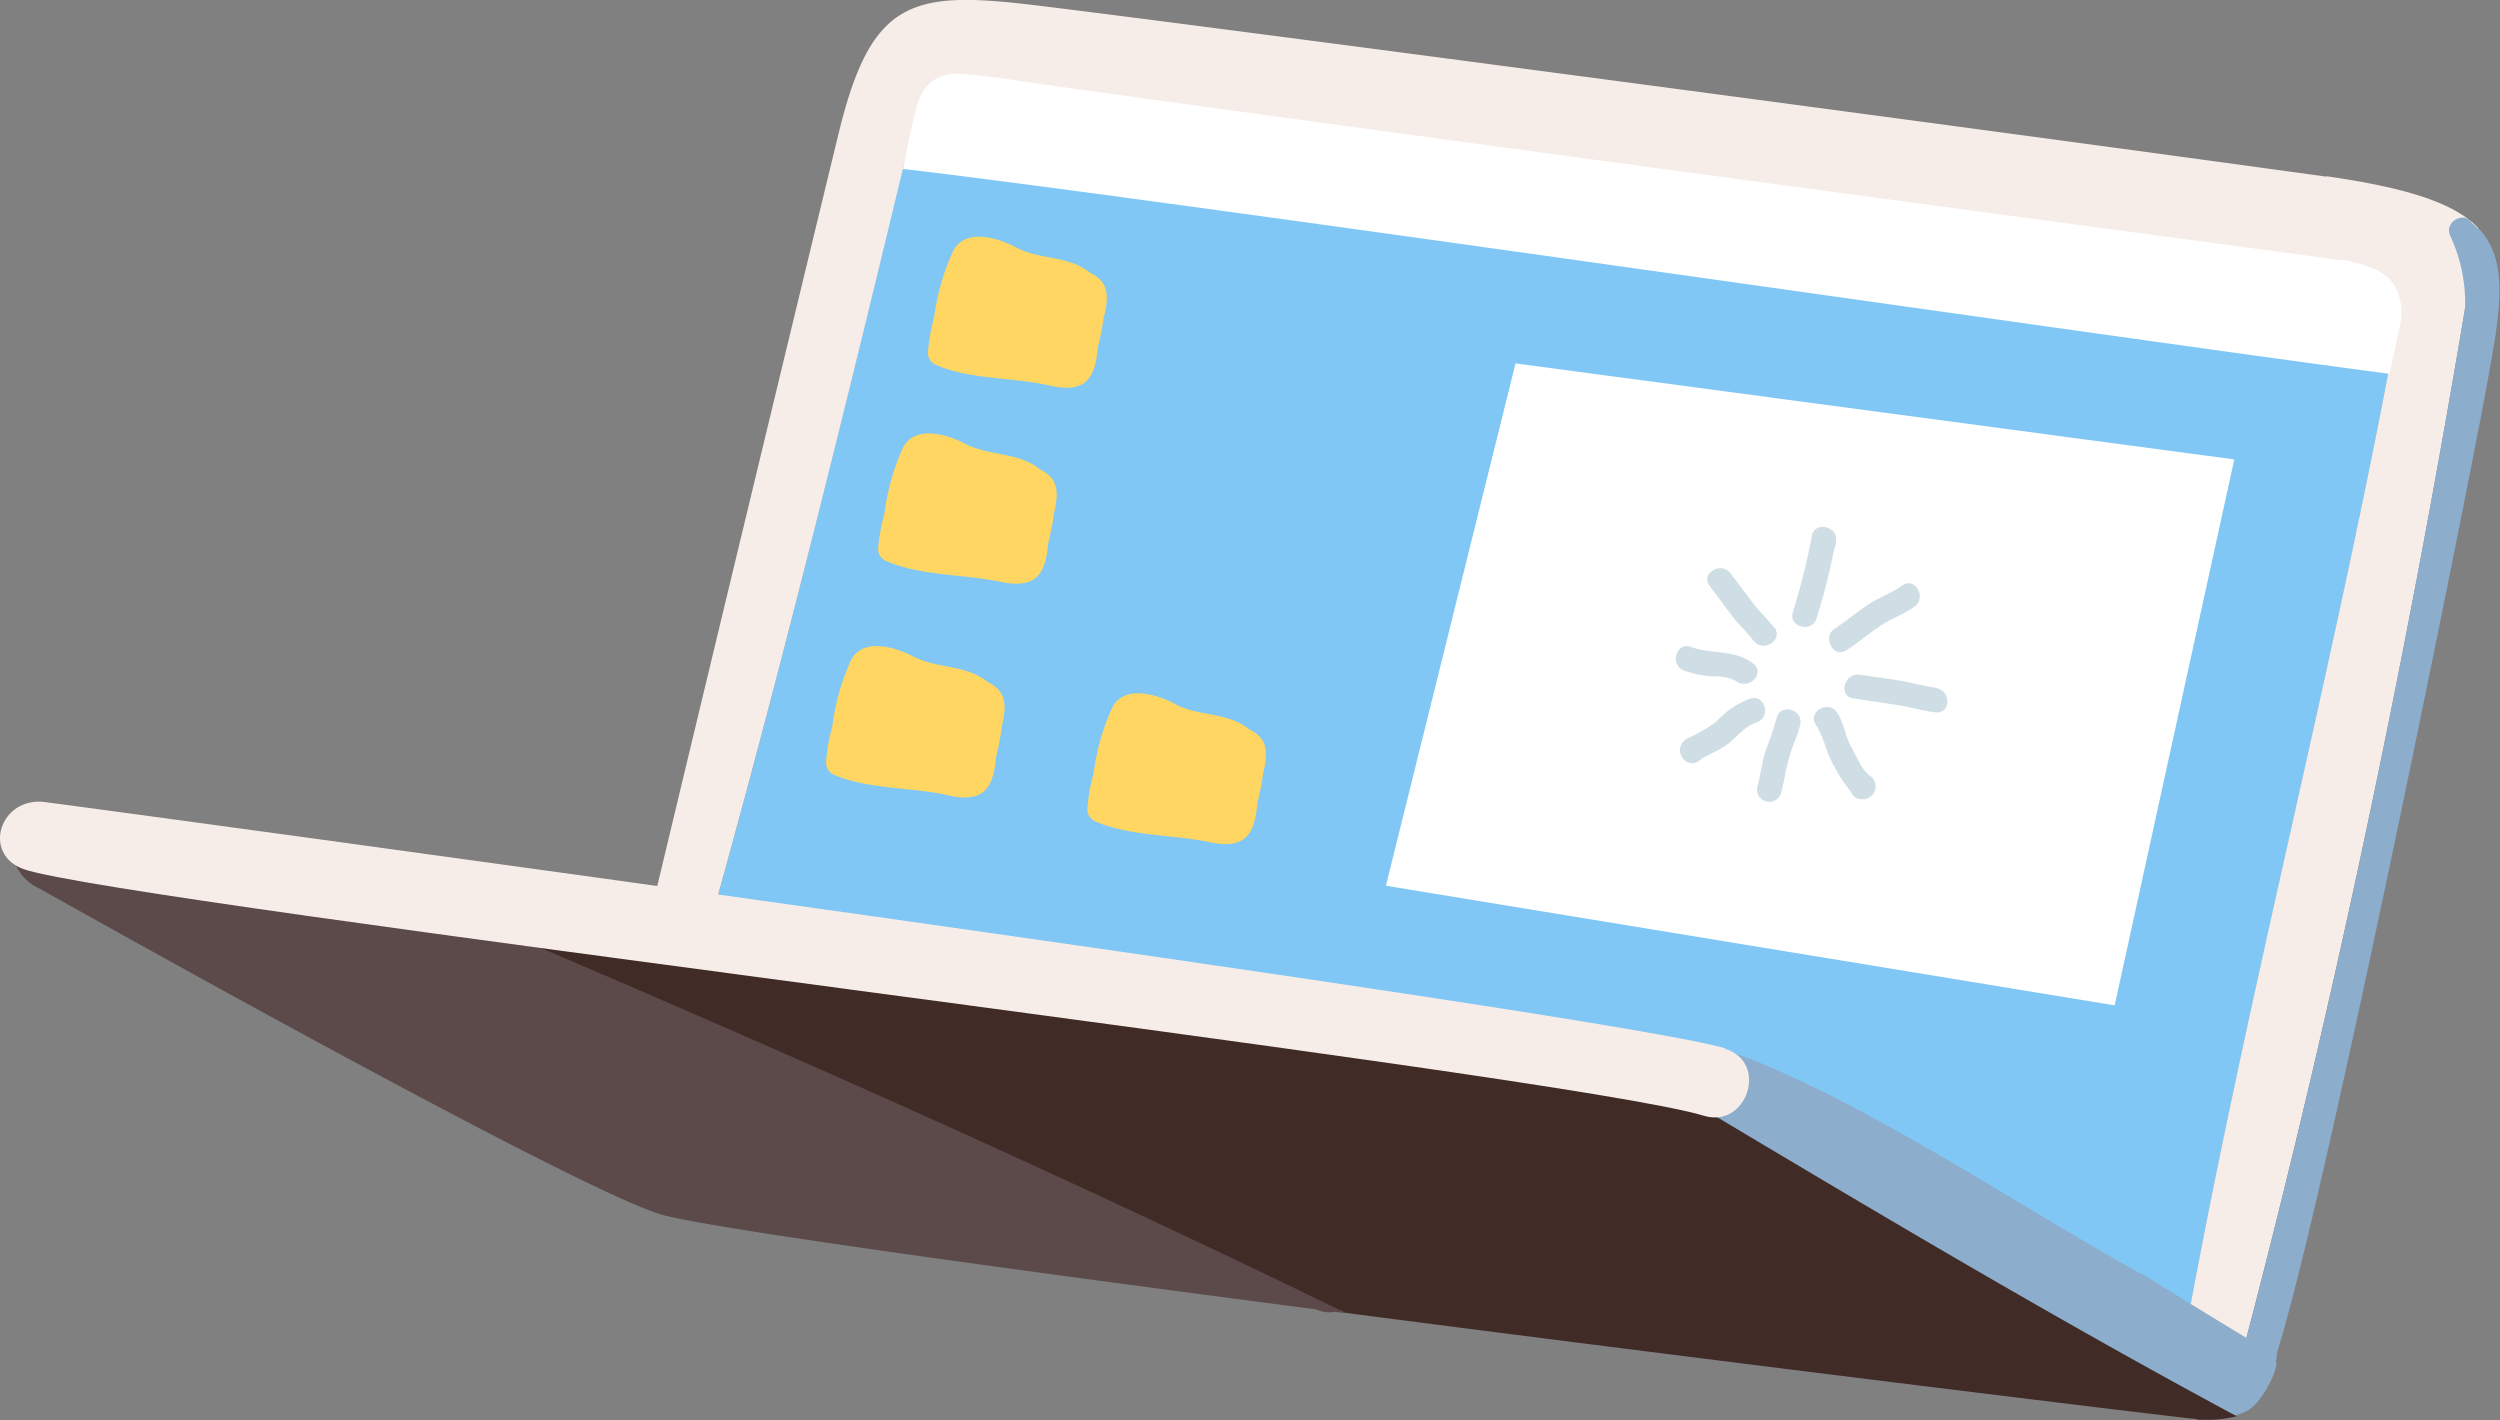 <svg xmlns="http://www.w3.org/2000/svg" viewBox="0 0 192.69 109.48"><rect x="0" y="0" width="192.69" height="109.48" fill="#808080" stroke="none"/><defs><style>.cls-1{fill:#ab6314;}.cls-2{fill:#80c7f5;}.cls-3{fill:#f7ede8;}.cls-4{fill:#8cadcc;}.cls-5{fill:#5c4a4a;}.cls-6{fill:#402b26;}.cls-7{fill:#fff;}.cls-8{fill:#ffd661;}.cls-9{fill:#cfdee5;}</style></defs><g id="Calque_2" data-name="Calque 2"><g id="Mode_Isolation" data-name="Mode Isolation"><path class="cls-1" d="M181.26,17.23a1,1,0,0,0,0,1.89.95.95,0,0,0,0-1.89"/><path class="cls-2" d="M183.61,21.59C147,16.16,110.08,10.53,72.38,6.47c0,.08-.1.16-.16.24-.52.6-1,1.17-1.58,1.75-6.44,27-13,53.94-21,80.18,39.37,6.08,79.09,10,118.38,16.49,4.82-27.23,11.83-53,16.77-80.15-.36-1.15-.78-2.27-1.21-3.39"/><path class="cls-3" d="M179.33,13.62C151.79,9.81,91.12,1.76,79.58.38,70.25-.73,67.14,0,64.65,10.23,61.9,21.53,47.42,81.54,46.8,84.65a3.17,3.17,0,0,0,1.64,3.47c0,.12,0,.23,0,.35l1.19.17C57.35,63.33,63.73,37.37,70,11.32l.15-.09a.83.83,0,0,0,.28-.28A6.88,6.88,0,0,0,71,9.21c.19-.27.36-.56.53-.82a22.29,22.29,0,0,1,1.29-1.87c37.23,4,73.66,9.57,109.86,14.93a13.57,13.57,0,0,1,1.7,1.61l.63.68c-5,27.61-12.1,53.74-17,81.39l4.42.71c7.73-29.18,13.82-58.71,18.59-88.26-1.8-1.89-5.33-3.08-11.73-4"/><path class="cls-4" d="M191.06,17.59a.69.69,0,0,1,0,.13,1.72,1.72,0,0,0-.53-.51c-.58-1-2.2-.11-1.66,1A12.23,12.23,0,0,1,190,23.72c-4.61,27.5-10.37,55-17.57,82.12l2.23.37c2.13-1.74,15.15-66.39,16.85-75.63,1.18-6.39,2-10.37-.49-13"/><path class="cls-4" d="M175.53,103.91c0-.44-.66-.42-.69,0a1.79,1.79,0,0,1,0,.23q-4.59-2.75-9.14-5.59c-9.55-5.22-19.79-12.3-29.77-16.51a23.94,23.94,0,0,0-2.72-1c-.2.81-.41,1.6-.62,2.4a5.11,5.11,0,0,1-2.15-.92,1,1,0,0,0-1.31,0c-1-.19-1.78,1.22-.75,1.72,3.24,1.56,6,3.85,9.16,5.59,3.39,1.89,7,3.82,10,6.43,2.73,2.43,6.46,4.19,9.62,6s6.72,3.56,10.2,5.1a5.62,5.62,0,0,0,3.31,1.46.5.5,0,0,0,.17,0,.38.38,0,0,0,.09.13.71.71,0,0,0,.4.16h0a3,3,0,0,0,2.86-1.3,6,6,0,0,0,.69-1.11,5.44,5.44,0,0,0,.55-1.36,1,1,0,0,0,0-.43q.08-.5.12-1"/><path class="cls-5" d="M103.84,95.52a6,6,0,0,0-3.59-1.81,5.57,5.57,0,0,0-1.35-.62c-.85-.27-1.7-.11-2.52-.43s-1.84-.44-2.74-.83a21,21,0,0,0-3.26-1.23c-4.84-1.19-9-3.84-13.36-6.2-4.53-2.46-9.26-4.69-14-6.75-2.33-1-4.82-1.64-7.2-2.56-2.19-.83-4.71-1.42-6.65-2.73a2.16,2.16,0,0,0-3,.3l-.07,0c-2-1-4-2-6-2.9s-3.64-2-5.89-2.18A2.15,2.15,0,0,0,31.89,69l-4.82-2c-11.7-1.53-20-2.61-20.83-2.74C3.17,63.71.92,62.6.92,65v.5a3.6,3.6,0,0,0,2.15,3c.36.2,42,23.64,48.18,25.19,4.45,1.11,26.35,4.12,50.1,7.22l.33.11a2.48,2.48,0,0,0,1.22.09l.83.11-.45-.22a2.72,2.72,0,0,0,1.54-2.94,2.78,2.78,0,0,0-1-2.56"/><path class="cls-6" d="M129.6,84.45a1.54,1.54,0,0,1-.78-1.41c-.72-.24-1.54-.4-1.94-.55a7.68,7.68,0,0,1-3-1.71,1.49,1.49,0,0,1-.47-1c-2-.16-4.13-.34-6.55-.69-4.13-1-58.89-8.17-89.82-12.2,25.79,10.78,51.44,22,76.66,34.3,31.27,4.06,64.83,8.15,65.55,8.18l.13.06.56,0a9.33,9.33,0,0,0,2.46-.27c-14.52-7.8-28.68-16.26-42.83-24.71"/><path class="cls-3" d="M133,80.81C124.14,78.13,8.1,62.42,3.47,61.82,0,61.37-1.44,65.85,1.85,67c7.62,2.6,118.82,15.75,129.49,19,3.33,1,5-4.15,1.62-5.16"/><path class="cls-7" d="M185.1,24.2a4.52,4.52,0,0,0-.16-1.27c-.54-2-2.23-2.38-4-2.85L180,20c-.93-.14-94.39-12.64-103-14-.69-.07-1.38-.15-2.07-.25l-.21,0c-1.84-.25-3.15.17-3.9,1.94-.49,1.61-1.08,4.52-1.21,5.33,20.78,2.44,97,13.52,114.56,15.79l.6-2.74c.1-.52.25-1.14.35-1.78"/><path class="cls-8" d="M85.12,24.31c.31-1.38.41-2.58-1.11-3.29-1.66-1.37-3.91-.95-5.8-2-1.23-.65-3.82-1.49-4.74.32A17.49,17.49,0,0,0,72,24.46a13.88,13.88,0,0,0-.48,2.73,1,1,0,0,0,.66.95c2.56,1.12,6,.95,8.7,1.57s3.53-.42,3.74-2.95a20.82,20.82,0,0,0,.47-2.45"/><path class="cls-8" d="M81.26,39.47c.31-1.38.41-2.58-1.11-3.29-1.66-1.37-3.91-1-5.81-2-1.22-.65-3.81-1.49-4.74.32a17.49,17.49,0,0,0-1.43,5.08,14.7,14.7,0,0,0-.49,2.73,1,1,0,0,0,.67.95c2.56,1.12,6,1,8.7,1.57s3.53-.42,3.74-2.95a23.1,23.1,0,0,0,.47-2.45"/><path class="cls-8" d="M77.24,55.86c.31-1.37.41-2.58-1.11-3.29-1.66-1.37-3.91-1-5.8-2-1.23-.65-3.82-1.49-4.74.32A17.58,17.58,0,0,0,64.15,56a14,14,0,0,0-.48,2.73,1,1,0,0,0,.66,1c2.56,1.12,6,.94,8.7,1.56s3.53-.41,3.74-2.95a20.82,20.82,0,0,0,.47-2.45"/><path class="cls-8" d="M97.38,59.5c.32-1.37.42-2.58-1.11-3.29-1.66-1.37-3.91-.94-5.8-2-1.23-.65-3.82-1.49-4.74.32a17.49,17.49,0,0,0-1.44,5.08,13.78,13.78,0,0,0-.48,2.72,1,1,0,0,0,.66,1c2.57,1.12,6,1,8.7,1.57s3.53-.42,3.74-3a20.44,20.44,0,0,0,.47-2.45"/><polygon class="cls-7" points="172.21 35.41 116.81 28.01 106.82 68.27 162.99 77.49 172.21 35.41"/><path class="cls-7" d="M78.19,9a2.15,2.15,0,0,0-.28-.71,2.2,2.2,0,0,0-3.13-.59A2.54,2.54,0,0,0,74.5,8a1.92,1.92,0,0,0-.64.74,2.34,2.34,0,0,0-.38,2.18,2.46,2.46,0,0,0,3.39,1.21,1.67,1.67,0,0,0,.44-.32,3.35,3.35,0,0,0,.93-1.39,1.56,1.56,0,0,0,0-1.41"/><path class="cls-7" d="M92.39,11a2.27,2.27,0,0,0-.29-.71A2.18,2.18,0,0,0,89,9.73a1.92,1.92,0,0,0-.29.28,2,2,0,0,0-.64.74,2.31,2.31,0,0,0-.37,2.18,2.46,2.46,0,0,0,3.38,1.22,1.69,1.69,0,0,0,.44-.33,3.41,3.41,0,0,0,.94-1.38,1.61,1.61,0,0,0,0-1.42"/><path class="cls-7" d="M85.65,10.39A2.28,2.28,0,0,0,83.9,8.73a1.14,1.14,0,0,0-.4-.11,1.14,1.14,0,0,0-1.32.2A1.24,1.24,0,0,0,82,9a1.94,1.94,0,0,0-1.12,1.49,2.42,2.42,0,0,0,0,.93,1.9,1.9,0,0,0,.14.4,2.45,2.45,0,0,0,2.62,1.47,2,2,0,0,0,1.71-1.73,1.58,1.58,0,0,0,.3-1.17"/><path class="cls-7" d="M91.48,11.78l-.08-.06a.78.78,0,0,0-.74-.72c-.25,0-.49,0-.74-.05a32.49,32.49,0,0,0-4.7-.79c-1-.19-2.42-1-3.44-.63a.7.7,0,0,0-.87.7.83.83,0,0,0,.38,1.27l.08.05a.65.65,0,0,0,.62.14,14.59,14.59,0,0,0,1.79.22l.6.08c2.07.46,4.22.66,6.28,1.11.7.16,1.51-.75.82-1.32"/><path class="cls-7" d="M106.67,13.58a2.64,2.64,0,0,0-.5-.15.76.76,0,0,0-.64-.42l-1.88-.18c-1.85-.22-3.68-.54-5.53-.69a1.13,1.13,0,0,0-.32-.05c-.26,0-.52-.07-.77-.12-.91-.16-1.39,1.07-.73,1.44a.69.69,0,0,0,.39.23q.66.15,1.32.27a6.87,6.87,0,0,0,2.16.6c1.11.13,2.22.21,3.33.34a11.09,11.09,0,0,0,1.2.05l1.7.25c1,.15,1-1.25.27-1.57"/><path class="cls-7" d="M122.79,16.07,122.6,16h0a10.11,10.11,0,0,0-2.9-.71c-.39-.09-.78-.17-1.17-.23L118,15a23.89,23.89,0,0,0-4.27-.76.77.77,0,0,0-.52.15,19.88,19.88,0,0,0-2.3-.15.81.81,0,0,0-.26,1.57c3.33,1,6.82,1.07,10.24,1.51a.38.38,0,0,0,.15,0c.37.09.74.17,1.12.23.82.15,1.55-1,.66-1.45"/><path class="cls-9" d="M141.52,41.54c0-1-1.64-1.34-1.86-.26a52.09,52.09,0,0,1-1.47,5.88c-.38,1.16,1.45,1.66,1.82.51a51.58,51.58,0,0,0,1.38-5.44.9.9,0,0,0,.13-.48Z"/><path class="cls-9" d="M146.61,45.13c-.81.59-1.79.91-2.63,1.47s-1.73,1.31-2.62,1.89-.08,2.29.95,1.63,1.72-1.29,2.62-1.89,1.82-.87,2.63-1.47c1-.72,0-2.36-.95-1.63"/><path class="cls-9" d="M149.19,53c-1-.11-1.95-.43-2.92-.57L143.34,52c-1.19-.17-1.7,1.65-.5,1.83l3.34.5c1,.15,2,.46,3,.58,1.22.14,1.22-1.75,0-1.89"/><path class="cls-9" d="M144.2,59.83c-.73-.45-1.08-1.53-1.51-2.25s-.56-1.85-1.09-2.66c-.67-1-2.31-.07-1.64.95s.78,2.15,1.38,3.13a10.71,10.71,0,0,0,1.31,2,.85.85,0,0,0,.85.6h.21a1,1,0,0,0,.49-1.76"/><path class="cls-9" d="M136.93,55.35a24.63,24.63,0,0,1-.8,2.38c-.32.93-.41,1.93-.67,2.88a.94.94,0,0,0,1.82.5c.26-1,.38-1.93.67-2.88.24-.8.61-1.55.8-2.37.28-1.19-1.54-1.69-1.82-.51"/><path class="cls-9" d="M134.87,53.85a6.64,6.64,0,0,0-2.55,1.74,10.76,10.76,0,0,1-2.19,1.29,1.11,1.11,0,0,0-.36.25,1,1,0,0,0,.75,1.7.91.91,0,0,0,.56-.3c.63-.4,1.35-.66,2-1.11s1.36-1.44,2.3-1.74c1.16-.37.68-2.2-.48-1.83"/><path class="cls-9" d="M135.15,51.16c-1.42-1.13-3.23-.71-4.83-1.3-1.15-.42-1.64,1.41-.51,1.83a8,8,0,0,0,2.21.44,3.62,3.62,0,0,1,1.79.36c.94.75,2.29-.58,1.34-1.33"/><path class="cls-9" d="M136.77,48.41c-.51-.69-1.15-1.25-1.66-1.93l-1.71-2.27c-.72-1-2.36,0-1.63.95.57.75,1.13,1.51,1.7,2.27s1.16,1.25,1.66,1.93c.71,1,2.36,0,1.64-1"/></g></g></svg>